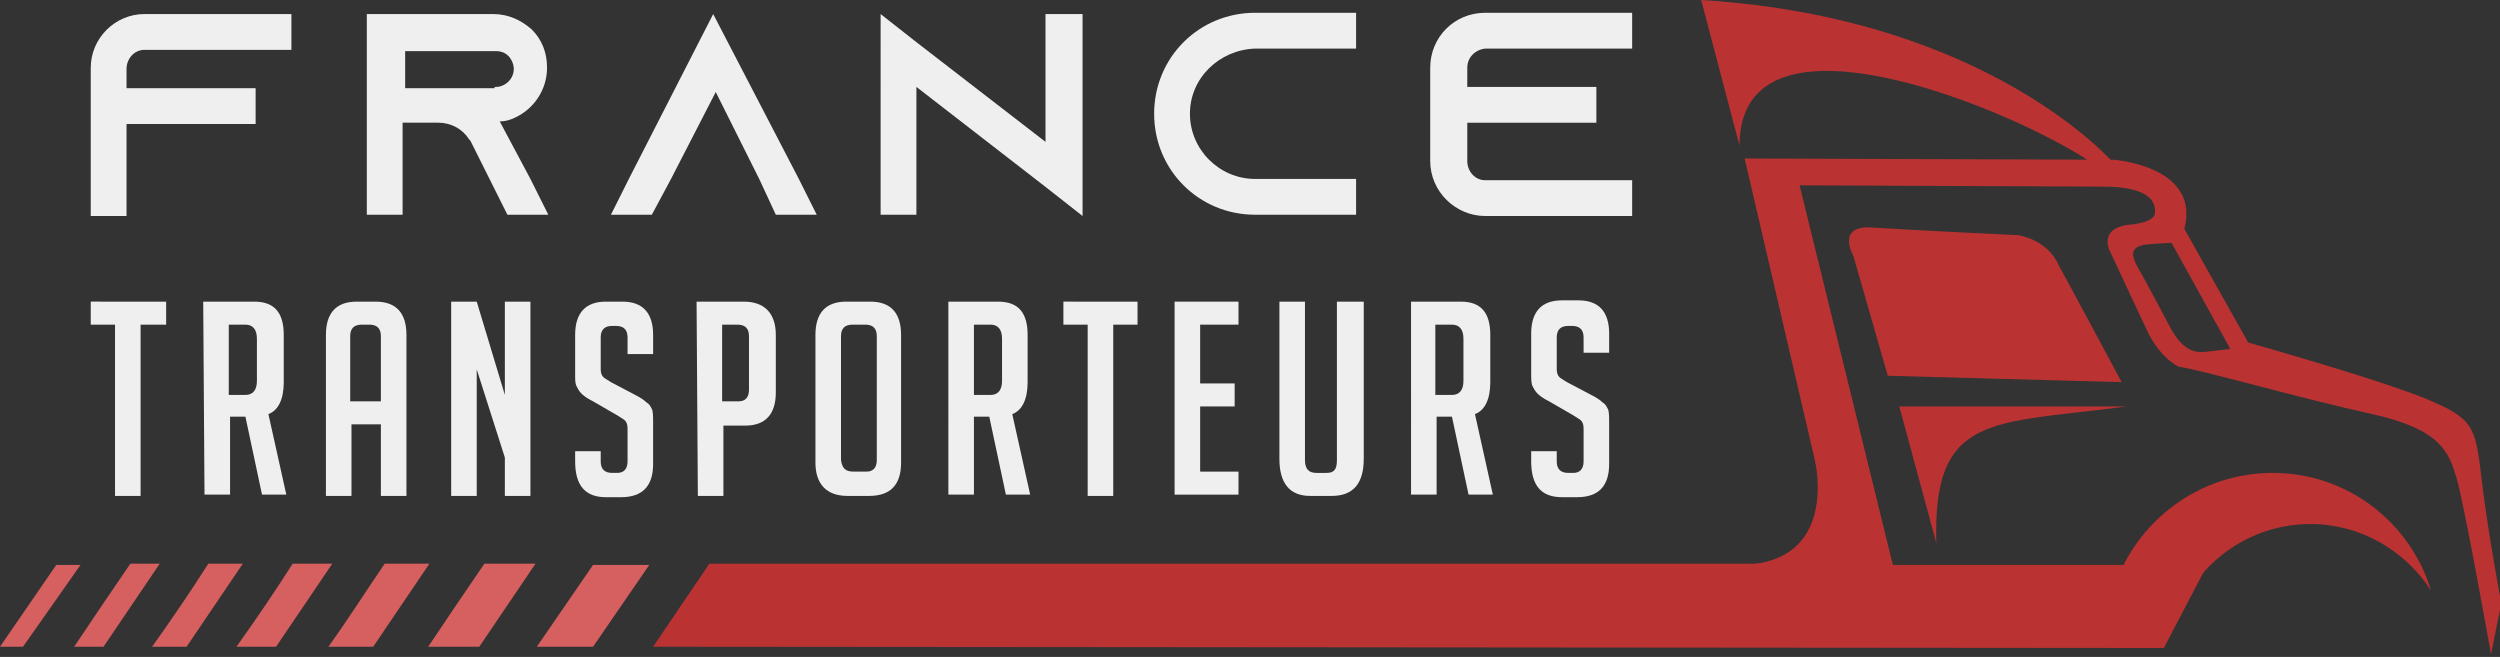 <?xml version="1.0" encoding="utf-8"?>
<!-- Generator: Adobe Illustrator 24.1.0, SVG Export Plug-In . SVG Version: 6.00 Build 0)  -->
<svg version="1.1" id="Layer_1" xmlns="http://www.w3.org/2000/svg" xmlns:xlink="http://www.w3.org/1999/xlink" x="0px" y="0px"
	 width="195.6px" height="51.4px" viewBox="0 0 195.6 51.4" style="enable-background:new 0 0 195.6 51.4;" xml:space="preserve">
<rect x="0" y="0" width="195.6" height="51.4" fill="#333333" stroke="none"/>
<style type="text/css">
	.st0{fill:#EFEFEF;}
	.st1{fill-rule:evenodd;clip-rule:evenodd;fill:#BA3232;}
	.st2{fill-rule:evenodd;clip-rule:evenodd;fill:#D65F5F;}
</style>
<g>
	<g>
		<path class="st0" d="M22.8,1.1v2.8H11.3c-0.8,0-1.4,0.7-1.4,1.5v1.5H20v2.8H9.9v7.2H7.1V5.3C7.1,3,9,1.1,11.3,1.1H22.8z"/>
		<path class="st0" d="M41.5,14l1.4,2.8h-3.2L38.3,14l-1.5-3l-0.1-0.1c-0.5-0.8-1.4-1.3-2.4-1.3h-2.8v7.2h-2.8V1.1h9.9
			c1.2,0,2.2,0.5,3,1.2c0.8,0.8,1.2,1.8,1.2,3c0,1.7-1,3.2-2.5,3.9c-0.4,0.2-0.8,0.3-1.2,0.3l0,0L41.5,14z M38.7,6.8
			c0.2,0,0.4,0,0.6-0.1c0.5-0.2,0.9-0.7,0.9-1.3c0-0.5-0.3-0.9-0.4-1c-0.2-0.2-0.5-0.4-1-0.4h-7.1v2.9h7V6.8z"/>
		<path class="st0" d="M63.9,16.8h-3.2L59.4,14L56,7.2L52.5,14L51,16.8h-3.2l1.4-2.8l6.6-12.9L62.5,14L63.9,16.8z"/>
		<path class="st0" d="M84.7,1.1v15.8l-2.8-2.2L71.7,6.8v10h-2.8V1.1l2.8,2.2l10.1,7.8v-10C81.8,1.1,84.7,1.1,84.7,1.1z"/>
		<path class="st0" d="M93.1,8.9c0,2.8,2.3,5.1,5.1,5.1h7.9v2.8h-7.9c-4.4,0-7.9-3.5-7.9-7.9S93.8,1,98.2,1h7.9v2.8h-7.9
			C95.4,3.9,93.1,6.1,93.1,8.9z"/>
		<path class="st0" d="M114.8,5.3v1.5h10.1v2.8h-10.1v3c0,0.8,0.6,1.5,1.4,1.5h11.5v2.8h-11.5c-2.3,0-4.3-1.9-4.3-4.3V5.3
			c0-2.4,1.9-4.3,4.3-4.3h11.5v2.8h-11.5C115.4,3.9,114.8,4.5,114.8,5.3z"/>
		<path class="st0" d="M11,25.4v13.4H9V25.4H7.1v-1.8H13v1.8H11z"/>
		<path class="st0" d="M15.9,23.6h4c1.6,0,2.3,0.9,2.3,2.6v3.7c0,1.3-0.4,2.2-1.2,2.5l1.4,6.3h-1.9l-1.3-6.1H18v6.1h-2L15.9,23.6
			L15.9,23.6z M17.9,30.9h1.3c0.6,0,0.9-0.4,0.9-1.1v-3.3c0-0.7-0.3-1.1-0.9-1.1h-1.3V30.9z"/>
		<path class="st0" d="M27.5,38.8h-2V26.2c0-1.7,0.8-2.6,2.4-2.6h1.5c1.6,0,2.4,0.9,2.4,2.6v12.6h-2v-5.6h-2.3V38.8z M29.8,31.4
			v-5.1c0-0.6-0.3-0.9-0.9-0.9h-0.6c-0.6,0-0.9,0.3-0.9,0.9v5.1H29.8z"/>
		<path class="st0" d="M39.5,30.9v-7.3h2v15.2h-2v-3l-2.2-6.9v9.9h-2V23.6h2L39.5,30.9z"/>
		<path class="st0" d="M49.1,27.7v-1.3c0-0.6-0.3-0.9-0.9-0.9h-0.3c-0.6,0-0.9,0.3-0.9,0.9v2.5c0,0.3,0.1,0.5,0.2,0.6
			c0.1,0.1,0.3,0.2,0.6,0.4l1.9,1c0.4,0.2,0.7,0.4,0.9,0.6c0.2,0.1,0.3,0.3,0.4,0.5c0.1,0.2,0.1,0.6,0.1,1.1v3.2
			c0,1.7-0.8,2.6-2.5,2.6h-1.2c-1.6,0-2.4-0.9-2.4-2.8v-0.8h2v0.8c0,0.6,0.3,0.9,0.9,0.9h0.4c0.5,0,0.8-0.3,0.8-0.9v-2.6
			c0-0.3-0.1-0.5-0.2-0.6c-0.1-0.1-0.3-0.2-0.6-0.4l-1.9-1.1c-0.4-0.2-0.7-0.4-0.9-0.6s-0.3-0.4-0.4-0.6C45,30,45,29.7,45,29.3v-3.1
			c0-1.7,0.8-2.6,2.4-2.6h1.3c1.6,0,2.4,0.9,2.4,2.6v1.5C51.1,27.7,49.1,27.7,49.1,27.7z"/>
		<path class="st0" d="M54.5,23.6h3.7c1.6,0,2.5,0.9,2.5,2.6v4.5c0,1.7-0.8,2.6-2.4,2.6h-1.7v5.5h-2L54.5,23.6L54.5,23.6z
			 M56.5,31.4h1.3c0.5,0,0.8-0.3,0.8-0.9v-4.2c0-0.6-0.3-0.9-0.9-0.9h-1.2C56.5,25.4,56.5,31.4,56.5,31.4z"/>
		<path class="st0" d="M66.3,38.8c-1.6,0-2.5-0.9-2.5-2.6v-10c0-1.7,0.8-2.6,2.4-2.6h1.9c1.6,0,2.4,0.9,2.4,2.6v10
			c0,1.7-0.8,2.6-2.5,2.6H66.3z M66.8,36.9h1c0.5,0,0.8-0.3,0.8-0.9v-9.7c0-0.6-0.3-0.9-0.9-0.9h-1c-0.6,0-0.9,0.3-0.9,0.9V36
			C65.9,36.7,66.2,36.9,66.8,36.9z"/>
		<path class="st0" d="M74.1,23.6h4c1.6,0,2.3,0.9,2.3,2.6v3.7c0,1.3-0.4,2.2-1.2,2.5l1.4,6.3h-1.9l-1.3-6.1h-1.2v6.1h-2V23.6H74.1z
			 M76.2,30.9h1.3c0.6,0,0.9-0.4,0.9-1.1v-3.3c0-0.7-0.3-1.1-0.9-1.1h-1.3V30.9z"/>
		<path class="st0" d="M87.1,25.4v13.4h-2V25.4h-1.9v-1.8H89v1.8H87.1z"/>
		<path class="st0" d="M91.9,38.8V23.6h5v1.8h-3V30h2.7v1.8h-2.7v5.1h3v1.8h-5V38.8z"/>
		<path class="st0" d="M106.7,23.6v12.3c0,1.9-0.8,2.9-2.5,2.9h-1.7c-1.6,0-2.4-1-2.4-2.9V23.6h2V36c0,0.7,0.3,1,0.9,1h0.8
			c0.6,0,0.8-0.3,0.8-1V23.6H106.7z"/>
		<path class="st0" d="M110.3,23.6h4c1.6,0,2.3,0.9,2.3,2.6v3.7c0,1.3-0.4,2.2-1.2,2.5l1.4,6.3h-1.9l-1.3-6.1h-1.2v6.1h-2V23.6
			H110.3z M112.3,30.9h1.3c0.6,0,0.9-0.4,0.9-1.1v-3.3c0-0.7-0.3-1.1-0.9-1.1h-1.3V30.9z"/>
		<path class="st0" d="M123.9,27.7v-1.3c0-0.6-0.3-0.9-0.9-0.9h-0.3c-0.6,0-0.9,0.3-0.9,0.9v2.5c0,0.3,0.1,0.5,0.2,0.6
			s0.3,0.2,0.6,0.4l1.9,1c0.4,0.2,0.7,0.4,0.9,0.6c0.2,0.1,0.3,0.3,0.4,0.5c0.1,0.2,0.1,0.6,0.1,1.1v3.2c0,1.7-0.8,2.6-2.5,2.6h-1.2
			c-1.6,0-2.4-0.9-2.4-2.8v-0.8h2v0.8c0,0.6,0.3,0.9,0.9,0.9h0.4c0.5,0,0.8-0.3,0.8-0.9v-2.6c0-0.3-0.1-0.5-0.2-0.6
			s-0.3-0.2-0.6-0.4l-1.9-1.1c-0.4-0.2-0.7-0.4-0.9-0.6s-0.3-0.4-0.4-0.6s-0.1-0.6-0.1-1v-3.1c0-1.7,0.8-2.6,2.4-2.6h1.3
			c1.6,0,2.4,0.9,2.4,2.6v1.5h-2V27.7z"/>
	</g>
</g>
<g>
	<path class="st1" d="M174.5,27.3c0,0-0.9,0.1-1.7,0.2s-1.8,0.2-2.9-1.7c-0.7-1.3-1.9-3.6-2.7-5c-0.7-1.3-0.1-1.6,1-1.7
		c1.4-0.1,1.7-0.1,1.7-0.1L174.5,27.3z M166,29.9l-18.3-0.5L145,20c0,0-1.4-2.4,1.5-2.2c2.9,0.2,11.4,0.6,11.4,0.6s2.3,0.3,3.2,2.4
		C162.2,22.8,166,29.9,166,29.9z M143.9,44.2l-7.4-31.8l28.9,0.1c0,0,6.8,0.5,5.5,5.4l5,8.9c0,0,11.4,3.2,14.6,4.7
		c3.2,1.4,3.2,2.2,3.7,6.3s1.5,9.4,1.5,9.4l-0.8,4c0,0-2.1-11.8-2.7-13.8c-0.6-2-1.2-3.8-6.6-5c-5.5-1.2-13.5-3.5-15.1-3.7
		c0,0-1.3-0.5-2.4-2.6c-1-2.1-2.9-6.2-2.9-6.2s-1.2-1.9,1.2-2.3c0,0,2.1-0.1,2.2-0.9c0.1-0.9-0.4-2.1-4.1-2.1l-23.7-0.1l7.3,29.7
		h24.6l-3.4,6.5L51.1,50.6l4.4-6.5h88.4V44.2z"/>
	<path class="st1" d="M177.8,37c5.9,0,10.8,3.9,12.4,9.2c-2-3.1-5.5-5.2-9.4-5.2c-4.4,0-8.1,2.5-10,6.1h-5.7
		C166.4,41.4,171.6,37,177.8,37"/>
	<path class="st1" d="M163.6,12.7l1,0.4l0.9-0.2c0,0-9.7-11.5-32.4-12.9l3,11.4C136.1-0.5,157.9,8.8,163.6,12.7"/>
	<polygon class="st2" points="42,50.6 46.4,50.6 50.8,44.2 46.4,44.2 	"/>
	<path class="st2" d="M33.5,50.6c1.3,0,2.6,0,4,0c1.5-2.2,2.9-4.3,4.4-6.5c-1.3,0-2.6,0-4,0C36.4,46.3,34.9,48.5,33.5,50.6"/>
	<path class="st2" d="M25.7,50.6c1.2,0,2.4,0,3.5,0c1.5-2.2,2.9-4.3,4.4-6.5c-1.2,0-2.4,0-3.5,0C28.6,46.3,27.2,48.5,25.7,50.6"/>
	<path class="st2" d="M18.5,50.6c1,0,2.1,0,3.1,0c1.5-2.2,2.9-4.3,4.4-6.5c-1,0-2.1,0-3.1,0C21.5,46.3,20,48.5,18.5,50.6"/>
	<path class="st2" d="M11.9,50.6c0.9,0,1.8,0,2.7,0c1.5-2.2,2.9-4.3,4.4-6.5c-0.9,0-1.8,0-2.7,0C14.9,46.3,13.4,48.5,11.9,50.6"/>
	<path class="st2" d="M5.8,50.6c0.8,0,1.5,0,2.3,0c1.5-2.2,2.9-4.3,4.4-6.5c-0.8,0-1.5,0-2.3,0C8.7,46.3,7.2,48.5,5.8,50.6"/>
	<polygon class="st2" points="0,50.6 1.8,50.6 6.3,44.2 4.4,44.2 	"/>
	<path class="st1" d="M142,36c0,0,2,8.2-6,8.2l9,4.4l1.1-4.4L142,36z"/>
	<path class="st1" d="M151.5,42.5l-2.9-10.7h17.8C155.8,33.2,151.2,32.3,151.5,42.5"/>
</g>
</svg>
